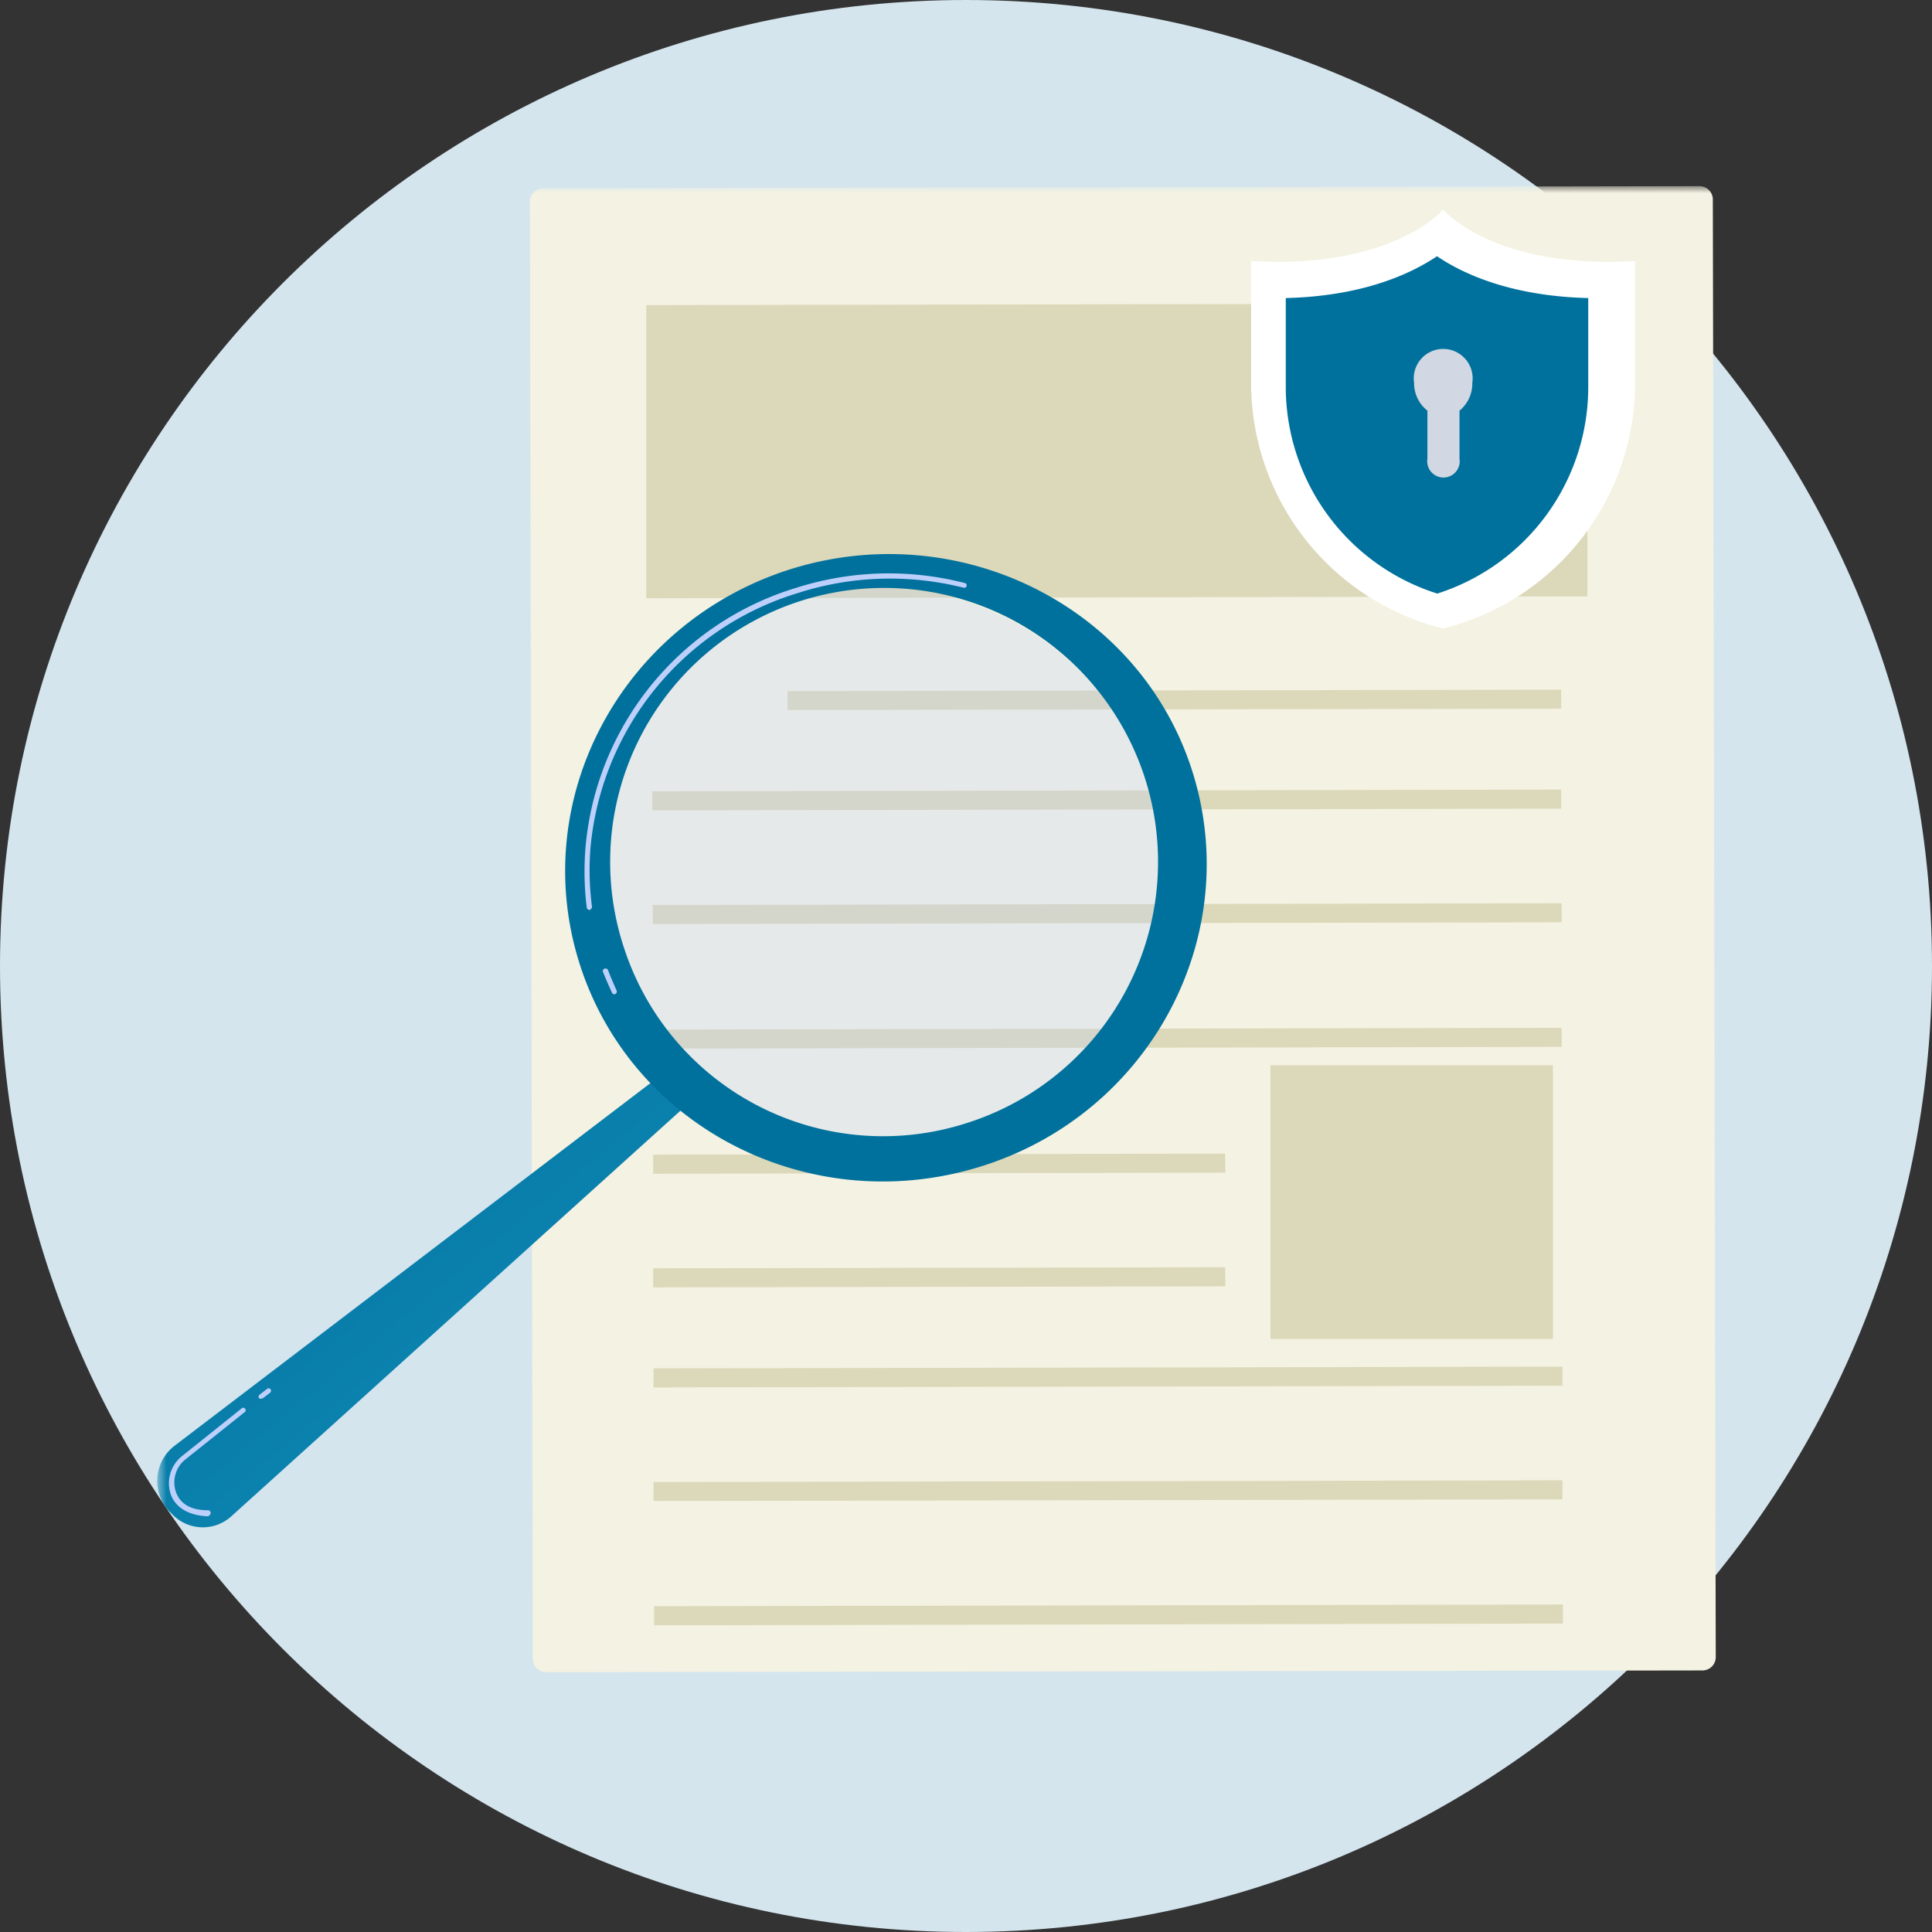 <svg xmlns="http://www.w3.org/2000/svg" width="145" height="145" fill="none" viewBox="0 0 145 145"><rect x="0" y="0" width="145" height="145" fill="#333333" stroke="none"/><path fill="#D4E5EE" d="M72.5 145c40.041 0 72.5-32.459 72.5-72.5C145 32.459 112.541 0 72.5 0 32.459 0 0 32.459 0 72.5 0 112.541 32.459 145 72.5 145Z"/><mask id="a" width="123" height="119" x="11" y="13" maskUnits="userSpaceOnUse" style="mask-type:luminance"><path fill="#fff" d="M133.19 13.99H11.8v117.02H133.19V13.99Z"/></mask><g mask="url(#a)"><path fill="#F4F2E2" d="m39.989 124.58-.22-109.45a1 1 0 0 1 .95-1l86.831-.16c.256-0.0.503.098.69.275.186.177.297.418.31.675l.22 109.45c0 .265-.106.52-.293.707a.999.999 0 0 1-.707.293l-86.76.13a1.0 1 0 0 1-1.02-.92Z"/><path fill="#DCD8BA" d="m117.169 51.76-58.06.11v1.42l58.06-.1v-1.43Zm.001 7.5-68.21.13v1.43l68.21-.13v-1.43Zm.03 8.53-68.21.13v1.43l68.22-.13-.01-1.43Zm0 9.35-68.21.13v1.43l68.22-.13-.01-1.43ZM91.95 95.11l-42.93.08v1.43l42.94-.08-.01-1.43Zm0-8.53-42.93.08v1.43l42.94-.08-.01-1.43Zm25.32 15.99-68.22.13v1.43L117.26 104l.01-1.43Zm0 8.53-68.22.13v1.42l68.21-.12.01-1.43Zm.03 9.32-68.21.13v1.43l68.21-.13v-1.43Zm1.83-97.65-70.63.13v22l70.64-.14-.01-21.99Zm-2.58 57.18H95.35v20.54H116.55V79.95Z"/><path fill="url(#b)" d="m50.14 80.28-37.03 28.22a3.331 3.331 0 0 0-1.135 3.709c.147.438.384.84.695 1.181l.22.22a3.182 3.182 0 0 0 2.175 1.015 3.179 3.179 0 0 0 2.265-.795l34.69-31.33-1.88-2.22Z"/><path fill="#BDD0FB" d="M72.88 85.27a21.14 21.14 0 0 0 14.257-18.531 21.14 21.14 0 0 0-23.562-22.469A21.14 21.14 0 0 0 45.88 71.6c3.49 11.12 15.62 17.24 27 13.67Z" opacity=".26"/><path fill="#00719C" d="M59.36 42.71c-12.7 4-19.79 17.25-15.86 29.62C47.43 84.7 60.9 91.5 73.6 87.55 86.3 83.6 93.39 70.3 89.5 57.93c-3.89-12.37-17.43-19.18-30.14-15.22Zm13.22 41.57a20.44 20.44 0 0 1-25.7-13 20.56 20.56 0 1 1 35.567 6.201A20.56 20.56 0 0 1 72.58 84.28Z"/><path fill="#BDD0FB" d="M45.929 74.5c-.23-.5-.45-1-.67-1.55a.18.18 0 0 1 .12-.25.199.199 0 0 1 .155.005.201.201 0 0 1 .105.115c.19.51.41 1 .64 1.53a.2.2 0 0 1-.1.25.181.181 0 0 1-.147.006.18.18 0 0 1-.102-.106Zm-1.66-6.2a.24.24 0 0 1-.23-.16 22.099 22.099 0 0 1-.09-4.6 22.39 22.39 0 0 1 15.83-19.43 22.84 22.84 0 0 1 12.64-.35.178.178 0 0 1 .111.083.18.18 0 0 1 .019.137.19.19 0 0 1-.23.13 22.58 22.58 0 0 0-12.41.39 22.07 22.07 0 0 0-15.58 19 20.837 20.837 0 0 0 .1 4.54.22.22 0 0 1-.13.22l-.03.04Zm-28.57 45.43a.198.198 0 0 0 .092-.09.2.2 0 0 0-.044-.239.194.194 0 0 0-.118-.051c-1.3 0-2.1-.47-2.42-1.36a2.21 2.21 0 0 1 .76-2.5l4.41-3.52a.175.175 0 0 0 .045-.058.173.173 0 0 0 0-.144.175.175 0 0 0-.045-.058.168.168 0 0 0-.057-.04.162.162 0 0 0-.137 0 .166.166 0 0 0-.057.04l-4.44 3.55a2.6 2.6 0 0 0-.86 2.92c.25.7 1 1.55 2.77 1.62a.089.089 0 0 0 .064-.015.091.091 0 0 0 .036-.055Zm3.96-8.78h.06l.57-.44a.184.184 0 0 0 .041-.059.184.184 0 0 0 .015-.071.184.184 0 0 0-.015-.071.184.184 0 0 0-.041-.059.167.167 0 0 0-.059-.041.173.173 0 0 0-.141 0 .167.167 0 0 0-.059.041l-.57.44a.184.184 0 0 0-.041.059.184.184 0 0 0-.015.071c0 .024.005.048.015.071a.184.184 0 0 0 .041.059.172.172 0 0 0 .1.033.172.172 0 0 0 .1-.033Z"/><path fill="#fff" d="M108.309 15.73s-3.76 4.48-14.41 3.86v9.29a19 19 0 0 0 14.41 18.29 18.995 18.995 0 0 0 10.335-6.679 18.994 18.994 0 0 0 4.075-11.611v-9.29c-10.66.62-14.41-3.86-14.41-3.86Z"/><path fill="#00719C" d="M107.87 44.55a16.28 16.28 0 0 1-11.37-15.6v-6.58c5.72-.14 9.33-1.78 11.35-3.14 2 1.36 5.63 3 11.35 3.14v6.58a16.275 16.275 0 0 1-3.107 9.658 16.28 16.28 0 0 1-8.223 5.942Z"/><path fill="#D1D7E3" d="M110.499 28.73a2.22 2.22 0 0 0-.06-.942 2.206 2.206 0 0 0-.449-.831 2.199 2.199 0 0 0-.754-.568 2.206 2.206 0 0 0-.922-.202c-.318 0-.632.069-.921.202-.29.133-.547.326-.754.568a2.206 2.206 0 0 0-.449.831 2.236 2.236 0 0 0-.061.942c-.004.402.084.799.257 1.161.173.362.428.68.743.928v3.61c-.027.174-.017.352.031.522.048.17.132.327.247.461.114.134.257.242.417.316a1.217 1.217 0 0 0 1.021 0c.16-.074.303-.181.417-.316a1.216 1.216 0 0 0 .247-.461c.048-.17.058-.348.03-.522v-3.61a2.617 2.617 0 0 0 .96-2.09Z"/></g><defs><linearGradient id="b" x1="15.32" x2="48.55" y1="77.37" y2="117.53" gradientUnits="userSpaceOnUse"><stop stop-color="#00719C"/><stop offset="1" stop-color="#148EBD"/></linearGradient></defs></svg>
